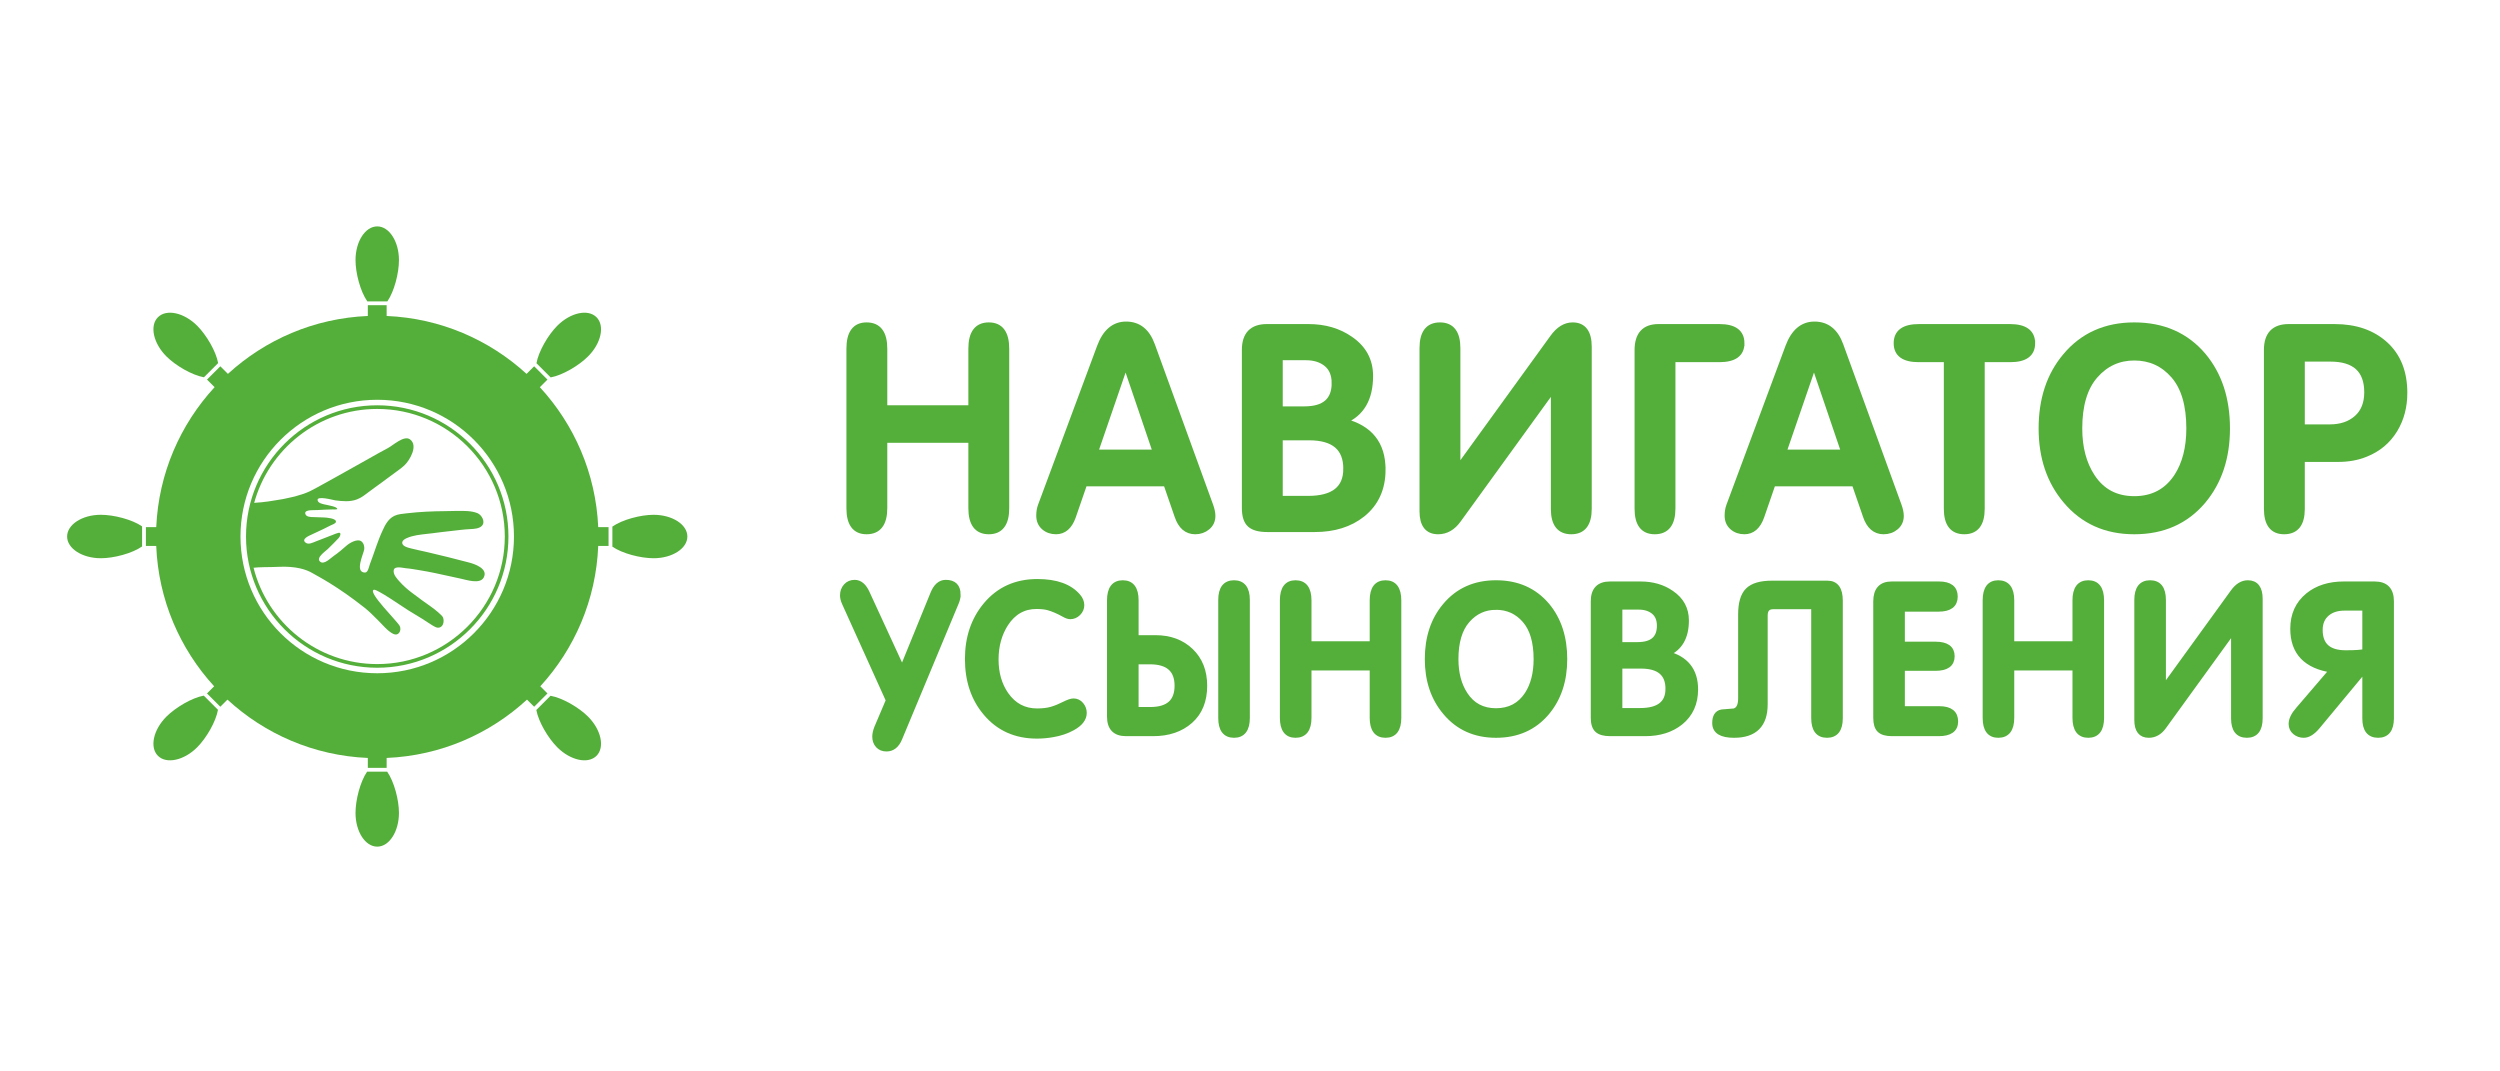 <?xml version="1.0" encoding="UTF-8"?>
<!DOCTYPE svg PUBLIC "-//W3C//DTD SVG 1.1//EN" "http://www.w3.org/Graphics/SVG/1.1/DTD/svg11.dtd">
<!-- Creator: CorelDRAW 2017 -->
<svg xmlns="http://www.w3.org/2000/svg" xml:space="preserve" width="70mm" height="30mm" version="1.1" style="shape-rendering:geometricPrecision; text-rendering:geometricPrecision; image-rendering:optimizeQuality; fill-rule:evenodd; clip-rule:evenodd"
viewBox="0 0 7000 3000"
 xmlns:xlink="http://www.w3.org/1999/xlink">
 <defs>
  <style type="text/css">
   <![CDATA[
    .str0 {stroke:#54AF3A;stroke-width:15.88;stroke-miterlimit:4}
    .fil1 {fill:none;fill-rule:nonzero}
    .fil0 {fill:#54AF3A;fill-rule:nonzero}
   ]]>
  </style>
 </defs>
 <g id="Слой_x0020_1">
  <g id="_1937231037696">
   <g>
    <path class="fil0" d="M2476.46 1142.68l242.88 0 0 -166.28c0,-43.82 16.41,-65.73 49.27,-65.73 32.85,0 49.27,21.95 49.27,65.86l0 446.36c0,43.4 -16.42,65.1 -49.27,65.1 -32.86,0 -49.27,-21.79 -49.27,-65.38l0 -190.69 -242.88 0 0 190.69c0,43.59 -16.69,65.38 -50.04,65.38 -32.34,0 -48.51,-21.7 -48.51,-65.1l0 -446.36c0,-43.91 16.17,-65.86 48.51,-65.86 33.35,0 50.04,21.91 50.04,65.73l0 166.28z"/>
    <path class="fil1 str0" d="M2476.46 1142.68l242.88 0 0 -166.28c0,-43.82 16.41,-65.73 49.27,-65.73 32.85,0 49.27,21.95 49.27,65.86l0 446.36c0,43.4 -16.42,65.1 -49.27,65.1 -32.86,0 -49.27,-21.79 -49.27,-65.38l0 -190.69 -242.88 0 0 190.69c0,43.59 -16.69,65.38 -50.04,65.38 -32.34,0 -48.51,-21.7 -48.51,-65.1l0 -446.36c0,-43.91 16.17,-65.86 48.51,-65.86 33.35,0 50.04,21.91 50.04,65.73l0 166.28z"/>
    <path class="fil0" d="M3236.07 1266.84l-83.86 -246.73c-0.98,1.57 -2.21,4.15 -3.67,7.76l-82.19 238.97 169.72 0zm159.12 177.69c0,12.93 -4.76,23.42 -14.29,31.42 -9.51,8.03 -20.96,12.04 -34.31,12.04 -23.67,0 -40.39,-14.55 -50.16,-43.67l-31.27 -90.57 -228.65 0 -32.16 93.2c-9.86,27.36 -25.69,41.04 -47.45,41.04 -13.49,0 -24.78,-4.01 -33.84,-12.04 -9.08,-8 -13.62,-18.73 -13.62,-32.19 0,-10.35 1.55,-19.66 4.66,-27.94l165.27 -444.62c15.52,-41.89 40.09,-62.86 73.72,-62.86 34.66,0 58.97,19.4 72.94,58.2l162.95 448.51c4.14,11.38 6.21,21.22 6.21,29.48z"/>
    <path class="fil1 str0" d="M3236.07 1266.84l-83.86 -246.73c-0.98,1.57 -2.21,4.15 -3.67,7.76l-82.19 238.97 169.72 0zm159.12 177.69c0,12.93 -4.76,23.42 -14.29,31.42 -9.51,8.03 -20.96,12.04 -34.31,12.04 -23.67,0 -40.39,-14.55 -50.16,-43.67l-31.27 -90.57 -228.65 0 -32.16 93.2c-9.86,27.36 -25.69,41.04 -47.45,41.04 -13.49,0 -24.78,-4.01 -33.84,-12.04 -9.08,-8 -13.62,-18.73 -13.62,-32.19 0,-10.35 1.55,-19.66 4.66,-27.94l165.27 -444.62c15.52,-41.89 40.09,-62.86 73.72,-62.86 34.66,0 58.97,19.4 72.94,58.2l162.95 448.51c4.14,11.38 6.21,21.22 6.21,29.48z"/>
    <path class="fil0" d="M3769.19 1312.62c0,-58.46 -34.56,-87.69 -103.63,-87.69l-81.83 0 0 171.49 78.71 0c71.18,0 106.75,-27.93 106.75,-83.8zm-32.59 -239.77c0,-23.79 -7.41,-41.77 -22.23,-53.94 -14.82,-12.14 -34.19,-18.23 -58.09,-18.23l-72.55 0 0 145.11 68.65 0c56.15,0 84.22,-24.32 84.22,-72.94zm135.02 242.1c0,52.76 -18.88,94.41 -56.63,124.92 -35.19,27.94 -79.68,41.91 -133.47,41.91l-133.47 0c-22.25,0 -38.29,-4.38 -48.11,-13.19 -9.84,-8.78 -14.75,-24.06 -14.75,-45.79l0 -443.07c0,-42.92 20.69,-64.4 62.09,-64.4l116.38 0c45.52,0 84.58,11.39 117.18,34.14 37.24,25.36 55.86,59.75 55.86,103.2 0,63.63 -24.32,105.53 -72.93,125.7l0 1.56c71.89,18.12 107.85,63.13 107.85,135.02z"/>
    <path class="fil1 str0" d="M3769.19 1312.62c0,-58.46 -34.56,-87.69 -103.63,-87.69l-81.83 0 0 171.49 78.71 0c71.18,0 106.75,-27.93 106.75,-83.8zm-32.59 -239.77c0,-23.79 -7.41,-41.77 -22.23,-53.94 -14.82,-12.14 -34.19,-18.23 -58.09,-18.23l-72.55 0 0 145.11 68.65 0c56.15,0 84.22,-24.32 84.22,-72.94zm135.02 242.1c0,52.76 -18.88,94.41 -56.63,124.92 -35.19,27.94 -79.68,41.91 -133.47,41.91l-133.47 0c-22.25,0 -38.29,-4.38 -48.11,-13.19 -9.84,-8.78 -14.75,-24.06 -14.75,-45.79l0 -443.07c0,-42.92 20.69,-64.4 62.09,-64.4l116.38 0c45.52,0 84.58,11.39 117.18,34.14 37.24,25.36 55.86,59.75 55.86,103.2 0,63.63 -24.32,105.53 -72.93,125.7l0 1.56c71.89,18.12 107.85,63.13 107.85,135.02z"/>
    <path class="fil0" d="M4448.93 1424.43c0,42.37 -16.43,63.56 -49.28,63.56 -32.85,0 -49.26,-20.96 -49.26,-62.86l0 -338.32 -266.92 368.6c-15.52,21.71 -34.42,32.58 -56.66,32.58 -29.48,0 -44.23,-18.86 -44.23,-56.57l0 -456.44c0,-42.86 16.42,-64.31 49.28,-64.31 32.84,0 49.27,21.44 49.27,64.29l0 336.88c1.17,-1.06 2.64,-2.68 4.41,-4.84l262.11 -361.92c16.48,-22.94 35.06,-34.41 55.67,-34.41 30.42,0 45.61,20.14 45.61,60.45l0 453.31z"/>
    <path class="fil1 str0" d="M4448.93 1424.43c0,42.37 -16.43,63.56 -49.28,63.56 -32.85,0 -49.26,-20.96 -49.26,-62.86l0 -338.32 -266.92 368.6c-15.52,21.71 -34.42,32.58 -56.66,32.58 -29.48,0 -44.23,-18.86 -44.23,-56.57l0 -456.44c0,-42.86 16.42,-64.31 49.28,-64.31 32.84,0 49.27,21.44 49.27,64.29l0 336.88c1.17,-1.06 2.64,-2.68 4.41,-4.84l262.11 -361.92c16.48,-22.94 35.06,-34.41 55.67,-34.41 30.42,0 45.61,20.14 45.61,60.45l0 453.31z"/>
    <path class="fil0" d="M4876.49 961.11c0,30 -20.77,45 -62.33,45l-130.88 0 0 417.47c0,42.94 -16.69,64.41 -50.03,64.41 -32.35,0 -48.52,-21.2 -48.52,-63.63l0 -443.85c0,-43.46 19.65,-65.18 58.97,-65.18l170.71 0c41.37,0 62.08,15.25 62.08,45.78z"/>
    <path class="fil1 str0" d="M4876.49 961.11c0,30 -20.77,45 -62.33,45l-130.88 0 0 417.47c0,42.94 -16.69,64.41 -50.03,64.41 -32.35,0 -48.52,-21.2 -48.52,-63.63l0 -443.85c0,-43.46 19.65,-65.18 58.97,-65.18l170.71 0c41.37,0 62.08,15.25 62.08,45.78z"/>
    <path class="fil0" d="M5163.55 1266.84l-83.86 -246.73c-0.98,1.57 -2.21,4.15 -3.67,7.76l-82.19 238.97 169.72 0zm159.12 177.69c0,12.93 -4.75,23.42 -14.27,31.42 -9.51,8.03 -20.97,12.04 -34.33,12.04 -23.67,0 -40.39,-14.55 -50.16,-43.67l-31.25 -90.57 -228.65 0 -32.17 93.2c-9.87,27.36 -25.69,41.04 -47.47,41.04 -13.47,0 -24.77,-4.01 -33.84,-12.04 -9.08,-8 -13.62,-18.73 -13.62,-32.19 0,-10.35 1.57,-19.66 4.66,-27.94l165.28 -444.62c15.54,-41.89 40.09,-62.86 73.72,-62.86 34.66,0 58.97,19.4 72.96,58.2l162.95 448.51c4.12,11.38 6.19,21.22 6.19,29.48z"/>
    <path class="fil1 str0" d="M5163.55 1266.84l-83.86 -246.73c-0.98,1.57 -2.21,4.15 -3.67,7.76l-82.19 238.97 169.72 0zm159.12 177.69c0,12.93 -4.75,23.42 -14.27,31.42 -9.51,8.03 -20.97,12.04 -34.33,12.04 -23.67,0 -40.39,-14.55 -50.16,-43.67l-31.25 -90.57 -228.65 0 -32.17 93.2c-9.87,27.36 -25.69,41.04 -47.47,41.04 -13.47,0 -24.77,-4.01 -33.84,-12.04 -9.08,-8 -13.62,-18.73 -13.62,-32.19 0,-10.35 1.57,-19.66 4.66,-27.94l165.28 -444.62c15.54,-41.89 40.09,-62.86 73.72,-62.86 34.66,0 58.97,19.4 72.96,58.2l162.95 448.51c4.12,11.38 6.19,21.22 6.19,29.48z"/>
    <path class="fil0" d="M5690.48 961.11c0,30 -20.56,45 -61.64,45l-79.59 0 0 418.25c0,42.43 -16.42,63.63 -49.28,63.63 -32.85,0 -49.27,-21.2 -49.27,-63.63l0 -418.25 -78.37 0c-41.4,0 -62.07,-15 -62.07,-45 0,-30.53 20.94,-45.78 62.83,-45.78l254.53 0c41.91,0 62.86,15.25 62.86,45.78z"/>
    <path class="fil1 str0" d="M5690.48 961.11c0,30 -20.56,45 -61.64,45l-79.59 0 0 418.25c0,42.43 -16.42,63.63 -49.28,63.63 -32.85,0 -49.27,-21.2 -49.27,-63.63l0 -418.25 -78.37 0c-41.4,0 -62.07,-15 -62.07,-45 0,-30.53 20.94,-45.78 62.83,-45.78l254.53 0c41.91,0 62.86,15.25 62.86,45.78z"/>
    <path class="fil0" d="M5976.03 1001.45c-43.76,0 -80.31,16.79 -109.64,50.34 -29.33,33.56 -44,82.89 -44,147.93 0,53.69 11.84,98.61 35.51,134.75 27.28,41.82 66.66,62.73 118.13,62.73 51.47,0 91.11,-20.91 118.89,-62.73 23.16,-35.62 34.75,-80.54 34.75,-134.75 0,-65.57 -14.54,-115.01 -43.62,-148.31 -29.07,-33.29 -65.76,-49.96 -110.02,-49.96zm259.95 198.27c0,81.62 -22.5,149.29 -67.51,203.02 -48.11,56.84 -112.26,85.25 -192.44,85.25 -79.66,0 -143.55,-28.67 -191.66,-86.01 -45.53,-53.73 -68.29,-121.15 -68.29,-202.26 0,-82.13 22.51,-149.82 67.51,-203.04 48.11,-57.33 112.26,-86.01 192.44,-86.01 80.7,0 145.12,28.42 193.23,85.23 44.46,53.24 66.72,121.16 66.72,203.82z"/>
    <path class="fil1 str0" d="M5976.03 1001.45c-43.76,0 -80.31,16.79 -109.64,50.34 -29.33,33.56 -44,82.89 -44,147.93 0,53.69 11.84,98.61 35.51,134.75 27.28,41.82 66.66,62.73 118.13,62.73 51.47,0 91.11,-20.91 118.89,-62.73 23.16,-35.62 34.75,-80.54 34.75,-134.75 0,-65.57 -14.54,-115.01 -43.62,-148.31 -29.07,-33.29 -65.76,-49.96 -110.02,-49.96zm259.95 198.27c0,81.62 -22.5,149.29 -67.51,203.02 -48.11,56.84 -112.26,85.25 -192.44,85.25 -79.66,0 -143.55,-28.67 -191.66,-86.01 -45.53,-53.73 -68.29,-121.15 -68.29,-202.26 0,-82.13 22.51,-149.82 67.51,-203.04 48.11,-57.33 112.26,-86.01 192.44,-86.01 80.7,0 145.12,28.42 193.23,85.23 44.46,53.24 66.72,121.16 66.72,203.82z"/>
    <path class="fil0" d="M6627.82 1098.45c0,-62.59 -34.28,-93.89 -102.85,-93.89l-79.48 0 0 191.66 77.91 0c31.18,0 56.38,-8.53 75.61,-25.6 19.2,-17.08 28.81,-41.13 28.81,-72.17zm104.76 1.55c0,38.8 -9.08,73.22 -27.22,103.21 -19.2,31.57 -46.44,54.31 -81.7,68.28 -22.83,9.31 -48.51,13.97 -77.04,13.97l-101.13 0 0 139.67c0,41.9 -16.69,62.86 -50.04,62.86 -32.35,0 -48.52,-21.2 -48.52,-63.63l0 -444.63c0,-42.92 20.43,-64.4 61.31,-64.4l128.8 0c58.45,0 105.67,16.29 141.62,48.88 35.93,32.59 53.92,77.87 53.92,135.79z"/>
    <path class="fil1 str0" d="M6627.82 1098.45c0,-62.59 -34.28,-93.89 -102.85,-93.89l-79.48 0 0 191.66 77.91 0c31.18,0 56.38,-8.53 75.61,-25.6 19.2,-17.08 28.81,-41.13 28.81,-72.17zm104.76 1.55c0,38.8 -9.08,73.22 -27.22,103.21 -19.2,31.57 -46.44,54.31 -81.7,68.28 -22.83,9.31 -48.51,13.97 -77.04,13.97l-101.13 0 0 139.67c0,41.9 -16.69,62.86 -50.04,62.86 -32.35,0 -48.52,-21.2 -48.52,-63.63l0 -444.63c0,-42.92 20.43,-64.4 61.31,-64.4l128.8 0c58.45,0 105.67,16.29 141.62,48.88 35.93,32.59 53.92,77.87 53.92,135.79z"/>
    <path class="fil0" d="M2681.76 1664.68c0,7.22 -1.52,14.47 -4.57,21.69l-158.88 381.23c-8,19.05 -20.01,28.57 -36.01,28.57 -9.92,0 -17.72,-3.14 -23.43,-9.46 -5.72,-6.3 -8.58,-14.43 -8.58,-24.36 0,-6.88 1.77,-14.89 5.3,-24.09l32.85 -77.3 -123.32 -272.86c-3.43,-7.61 -5.13,-14.66 -5.13,-21.15 0,-9.89 3.03,-18.28 9.11,-25.15 6.07,-6.87 14.03,-10.28 23.91,-10.28 14.03,0 25.42,9.57 34.15,28.7l97.92 212.5 1.89 0.27 85.87 -210.52c8.35,-20.63 20.13,-30.95 35.31,-30.95 22.4,0 33.61,11.05 33.61,33.16z"/>
    <path class="fil1 str0" d="M2681.76 1664.68c0,7.22 -1.52,14.47 -4.57,21.69l-158.88 381.23c-8,19.05 -20.01,28.57 -36.01,28.57 -9.92,0 -17.72,-3.14 -23.43,-9.46 -5.72,-6.3 -8.58,-14.43 -8.58,-24.36 0,-6.88 1.77,-14.89 5.3,-24.09l32.85 -77.3 -123.32 -272.86c-3.43,-7.61 -5.13,-14.66 -5.13,-21.15 0,-9.89 3.03,-18.28 9.11,-25.15 6.07,-6.87 14.03,-10.28 23.91,-10.28 14.03,0 25.42,9.57 34.15,28.7l97.92 212.5 1.89 0.27 85.87 -210.52c8.35,-20.63 20.13,-30.95 35.31,-30.95 22.4,0 33.61,11.05 33.61,33.16z"/>
    <path class="fil0" d="M3034.96 1996.15c0,16 -10.85,29.91 -32.57,41.72 -16.01,8.78 -34.1,14.86 -54.3,18.29 -15.24,2.66 -30.1,4.02 -44.58,4.02 -59.43,0 -107.07,-21.35 -142.88,-64.03 -33.92,-40 -50.86,-90.3 -50.86,-150.87 0,-60.21 17.14,-110.69 51.43,-151.47 36.19,-43.05 84.01,-64.59 143.45,-64.59 52.59,0 90.49,13.73 113.74,41.16 6.48,7.64 9.71,15.63 9.71,24.01 0,8.37 -3.15,15.72 -9.45,22.01 -6.3,6.28 -13.66,9.41 -22.05,9.41 -4.59,0 -10.51,-2.09 -17.77,-6.28 -15.65,-8.75 -30.36,-15.03 -44.11,-18.85 -8.78,-2.31 -19.67,-3.45 -32.65,-3.45 -36.28,0 -65.13,16.4 -86.52,49.17 -18.32,28.57 -27.49,61.92 -27.49,100.02 0,38.48 9.35,71.23 28.07,98.3 21.78,31.26 50.99,46.87 87.65,46.87 16.04,0 29.59,-1.63 40.67,-4.86 11.07,-3.24 22.62,-7.91 34.66,-14.01 12.03,-6.08 20.9,-9.15 26.64,-9.15 8.4,0 15.37,3.35 20.9,10 5.54,6.68 8.31,14.21 8.31,22.58z"/>
    <path class="fil1 str0" d="M3034.96 1996.15c0,16 -10.85,29.91 -32.57,41.72 -16.01,8.78 -34.1,14.86 -54.3,18.29 -15.24,2.66 -30.1,4.02 -44.58,4.02 -59.43,0 -107.07,-21.35 -142.88,-64.03 -33.92,-40 -50.86,-90.3 -50.86,-150.87 0,-60.21 17.14,-110.69 51.43,-151.47 36.19,-43.05 84.01,-64.59 143.45,-64.59 52.59,0 90.49,13.73 113.74,41.16 6.48,7.64 9.71,15.63 9.71,24.01 0,8.37 -3.15,15.72 -9.45,22.01 -6.3,6.28 -13.66,9.41 -22.05,9.41 -4.59,0 -10.51,-2.09 -17.77,-6.28 -15.65,-8.75 -30.36,-15.03 -44.11,-18.85 -8.78,-2.31 -19.67,-3.45 -32.65,-3.45 -36.28,0 -65.13,16.4 -86.52,49.17 -18.32,28.57 -27.49,61.92 -27.49,100.02 0,38.48 9.35,71.23 28.07,98.3 21.78,31.26 50.99,46.87 87.65,46.87 16.04,0 29.59,-1.63 40.67,-4.86 11.07,-3.24 22.62,-7.91 34.66,-14.01 12.03,-6.08 20.9,-9.15 26.64,-9.15 8.4,0 15.37,3.35 20.9,10 5.54,6.68 8.31,14.21 8.31,22.58z"/>
    <path class="fil0" d="M3491.62 2009.94c0,31.96 -12.11,47.94 -36.28,47.94 -24.21,0 -36.31,-15.79 -36.31,-47.38l0 -330.47c0,-31.57 12.1,-47.36 36.31,-47.36 24.17,0 36.28,15.79 36.28,47.36l0 329.91zm-271.86 -157.82l-39.62 0 0 135.45 40.76 0c50.56,0 75.83,-22.46 75.83,-67.42 0,-45.35 -25.66,-68.03 -76.97,-68.03zm152.41 68.03c0,41.9 -13.24,74.57 -39.73,98 -26.47,23.43 -61.05,35.16 -103.73,35.16l-76.02 0c-30.09,0 -45.14,-15.61 -45.14,-46.81l0 -325.31c0,-32.35 12.1,-48.52 36.29,-48.52 24.19,0 36.3,16.14 36.3,48.39l0 105.35 55.02 0c40.5,0 73.47,12.19 98.88,36.58 25.42,24.37 38.13,56.76 38.13,97.16z"/>
    <path class="fil1 str0" d="M3491.62 2009.94c0,31.96 -12.11,47.94 -36.28,47.94 -24.21,0 -36.31,-15.79 -36.31,-47.38l0 -330.47c0,-31.57 12.1,-47.36 36.31,-47.36 24.17,0 36.28,15.79 36.28,47.36l0 329.91zm-271.86 -157.82l-39.62 0 0 135.45 40.76 0c50.56,0 75.83,-22.46 75.83,-67.42 0,-45.35 -25.66,-68.03 -76.97,-68.03zm152.41 68.03c0,41.9 -13.24,74.57 -39.73,98 -26.47,23.43 -61.05,35.16 -103.73,35.16l-76.02 0c-30.09,0 -45.14,-15.61 -45.14,-46.81l0 -325.31c0,-32.35 12.1,-48.52 36.29,-48.52 24.19,0 36.3,16.14 36.3,48.39l0 105.35 55.02 0c40.5,0 73.47,12.19 98.88,36.58 25.42,24.37 38.13,56.76 38.13,97.16z"/>
    <path class="fil0" d="M3664.22 1803.54l178.88 0 0 -122.46c0,-32.27 12.1,-48.41 36.31,-48.41 24.17,0 36.29,16.17 36.29,48.52l0 328.75c0,31.96 -12.12,47.94 -36.29,47.94 -24.21,0 -36.31,-16.04 -36.31,-48.16l0 -140.45 -178.88 0 0 140.45c0,32.12 -12.29,48.16 -36.85,48.16 -23.83,0 -35.73,-15.98 -35.73,-47.94l0 -328.75c0,-32.35 11.9,-48.52 35.73,-48.52 24.56,0 36.85,16.14 36.85,48.41l0 122.46z"/>
    <path class="fil1 str0" d="M3664.22 1803.54l178.88 0 0 -122.46c0,-32.27 12.1,-48.41 36.31,-48.41 24.17,0 36.29,16.17 36.29,48.52l0 328.75c0,31.96 -12.12,47.94 -36.29,47.94 -24.21,0 -36.31,-16.04 -36.31,-48.16l0 -140.45 -178.88 0 0 140.45c0,32.12 -12.29,48.16 -36.85,48.16 -23.83,0 -35.73,-15.98 -35.73,-47.94l0 -328.75c0,-32.35 11.9,-48.52 35.73,-48.52 24.56,0 36.85,16.14 36.85,48.41l0 122.46z"/>
    <path class="fil0" d="M4188.88 1699.53c-32.24,0 -59.14,12.36 -80.76,37.07 -21.61,24.72 -32.41,61.04 -32.41,108.95 0,39.56 8.72,72.65 26.16,99.27 20.09,30.79 49.09,46.19 87.01,46.19 37.9,0 67.1,-15.4 87.56,-46.19 17.06,-26.25 25.59,-59.33 25.59,-99.27 0,-48.29 -10.71,-84.7 -32.12,-109.23 -21.43,-24.53 -48.44,-36.79 -81.03,-36.79zm191.45 146.02c0,60.12 -16.57,109.98 -49.72,149.53 -35.42,41.87 -82.68,62.8 -141.73,62.8 -58.68,0 -105.74,-21.11 -141.17,-63.36 -33.53,-39.57 -50.29,-89.21 -50.29,-148.97 0,-60.48 16.56,-110.34 49.72,-149.54 35.43,-42.23 82.67,-63.34 141.74,-63.34 59.43,0 106.87,20.92 142.31,62.77 32.77,39.2 49.14,89.24 49.14,150.11z"/>
    <path class="fil1 str0" d="M4188.88 1699.53c-32.24,0 -59.14,12.36 -80.76,37.07 -21.61,24.72 -32.41,61.04 -32.41,108.95 0,39.56 8.72,72.65 26.16,99.27 20.09,30.79 49.09,46.19 87.01,46.19 37.9,0 67.1,-15.4 87.56,-46.19 17.06,-26.25 25.59,-59.33 25.59,-99.27 0,-48.29 -10.71,-84.7 -32.12,-109.23 -21.43,-24.53 -48.44,-36.79 -81.03,-36.79zm191.45 146.02c0,60.12 -16.57,109.98 -49.72,149.53 -35.42,41.87 -82.68,62.8 -141.73,62.8 -58.68,0 -105.74,-21.11 -141.17,-63.36 -33.53,-39.57 -50.29,-89.21 -50.29,-148.97 0,-60.48 16.56,-110.34 49.72,-149.54 35.43,-42.23 82.67,-63.34 141.74,-63.34 59.43,0 106.87,20.92 142.31,62.77 32.77,39.2 49.14,89.24 49.14,150.11z"/>
    <path class="fil0" d="M4671.26 1928.72c0,-43.06 -25.46,-64.59 -76.35,-64.59l-60.25 0 0 126.31 57.96 0c52.42,0 78.64,-20.58 78.64,-61.72zm-24.01 -176.6c0,-17.53 -5.46,-30.78 -16.38,-39.74 -10.92,-8.95 -25.19,-13.42 -42.79,-13.42l-53.42 0 0 106.88 50.55 0c41.36,0 62.04,-17.92 62.04,-53.72zm99.44 178.3c0,38.88 -13.91,69.55 -41.72,92.02 -25.91,20.59 -58.68,30.87 -98.3,30.87l-98.3 0c-16.39,0 -28.21,-3.24 -35.44,-9.72 -7.24,-6.48 -10.85,-17.71 -10.85,-33.72l0 -326.34c0,-31.62 15.22,-47.44 45.7,-47.44l85.74 0c33.52,0 62.29,8.38 86.3,25.15 27.44,18.68 41.16,44.02 41.16,76.01 0,46.86 -17.92,77.72 -53.73,92.58l0 1.15c52.95,13.34 79.44,46.49 79.44,99.44z"/>
    <path class="fil1 str0" d="M4671.26 1928.72c0,-43.06 -25.46,-64.59 -76.35,-64.59l-60.25 0 0 126.31 57.96 0c52.42,0 78.64,-20.58 78.64,-61.72zm-24.01 -176.6c0,-17.53 -5.46,-30.78 -16.38,-39.74 -10.92,-8.95 -25.19,-13.42 -42.79,-13.42l-53.42 0 0 106.88 50.55 0c41.36,0 62.04,-17.92 62.04,-53.72zm99.44 178.3c0,38.88 -13.91,69.55 -41.72,92.02 -25.91,20.59 -58.68,30.87 -98.3,30.87l-98.3 0c-16.39,0 -28.21,-3.24 -35.44,-9.72 -7.24,-6.48 -10.85,-17.71 -10.85,-33.72l0 -326.34c0,-31.62 15.22,-47.44 45.7,-47.44l85.74 0c33.52,0 62.29,8.38 86.3,25.15 27.44,18.68 41.16,44.02 41.16,76.01 0,46.86 -17.92,77.72 -53.73,92.58l0 1.15c52.95,13.34 79.44,46.49 79.44,99.44z"/>
    <path class="fil0" d="M5151.89 2011.02c0,31.25 -12.11,46.86 -36.28,46.86 -24.21,0 -36.29,-15.81 -36.29,-47.44l0 -312.62 -114.22 0c-15.68,0 -23.54,8.58 -23.54,25.72l0 248.62c0,57.13 -28.75,85.72 -86.29,85.72 -35.44,0 -53.15,-11.05 -53.15,-33.15 0,-17.9 6.28,-28 18.85,-30.3 11.44,-0.74 23.05,-1.71 34.87,-2.84 12.58,-3.44 18.87,-15.44 18.87,-36.02l0 -234.9c0,-31.62 6.56,-54.01 19.72,-67.14 13.14,-13.15 35.51,-19.72 67.16,-19.72l155.44 0c23.24,0 34.86,16 34.86,48.01l0 329.2z"/>
    <path class="fil1 str0" d="M5151.89 2011.02c0,31.25 -12.11,46.86 -36.28,46.86 -24.21,0 -36.29,-15.81 -36.29,-47.44l0 -312.62 -114.22 0c-15.68,0 -23.54,8.58 -23.54,25.72l0 248.62c0,57.13 -28.75,85.72 -86.29,85.72 -35.44,0 -53.15,-11.05 -53.15,-33.15 0,-17.9 6.28,-28 18.85,-30.3 11.44,-0.74 23.05,-1.71 34.87,-2.84 12.58,-3.44 18.87,-15.44 18.87,-36.02l0 -234.9c0,-31.62 6.56,-54.01 19.72,-67.14 13.14,-13.15 35.51,-19.72 67.16,-19.72l155.44 0c23.24,0 34.86,16 34.86,48.01l0 329.2z"/>
    <path class="fil0" d="M5474.82 2020.16c0,22.11 -15.44,33.15 -46.3,33.15l-130.88 0c-15.99,0 -27.43,-3.24 -34.28,-9.72 -6.88,-6.48 -10.3,-17.71 -10.3,-33.72l0 -325.78c0,-32.02 14.49,-48 43.44,-48l132.6 0c29.71,0 44.58,11.44 44.58,34.29 0,22.85 -15.11,34.29 -45.34,34.29l-102.7 0 0 100.03 94.13 0c30.2,0 45.33,10.94 45.33,32.85 0,21.91 -15.31,32.86 -45.91,32.86l-93.55 0 0 114.89 104.43 0c29.84,0 44.75,11.61 44.75,34.86z"/>
    <path class="fil1 str0" d="M5474.82 2020.16c0,22.11 -15.44,33.15 -46.3,33.15l-130.88 0c-15.99,0 -27.43,-3.24 -34.28,-9.72 -6.88,-6.48 -10.3,-17.71 -10.3,-33.72l0 -325.78c0,-32.02 14.49,-48 43.44,-48l132.6 0c29.71,0 44.58,11.44 44.58,34.29 0,22.85 -15.11,34.29 -45.34,34.29l-102.7 0 0 100.03 94.13 0c30.2,0 45.33,10.94 45.33,32.85 0,21.91 -15.31,32.86 -45.91,32.86l-93.55 0 0 114.89 104.43 0c29.84,0 44.75,11.61 44.75,34.86z"/>
    <path class="fil0" d="M5631.97 1803.54l178.9 0 0 -122.46c0,-32.27 12.1,-48.41 36.3,-48.41 24.2,0 36.28,16.17 36.28,48.52l0 328.75c0,31.96 -12.08,47.94 -36.28,47.94 -24.2,0 -36.3,-16.04 -36.3,-48.16l0 -140.45 -178.9 0 0 140.45c0,32.12 -12.29,48.16 -36.85,48.16 -23.82,0 -35.72,-15.98 -35.72,-47.94l0 -328.75c0,-32.35 11.9,-48.52 35.72,-48.52 24.56,0 36.85,16.14 36.85,48.41l0 122.46z"/>
    <path class="fil1 str0" d="M5631.97 1803.54l178.9 0 0 -122.46c0,-32.27 12.1,-48.41 36.3,-48.41 24.2,0 36.28,16.17 36.28,48.52l0 328.75c0,31.96 -12.08,47.94 -36.28,47.94 -24.2,0 -36.3,-16.04 -36.3,-48.16l0 -140.45 -178.9 0 0 140.45c0,32.12 -12.29,48.16 -36.85,48.16 -23.82,0 -35.72,-15.98 -35.72,-47.94l0 -328.75c0,-32.35 11.9,-48.52 35.72,-48.52 24.56,0 36.85,16.14 36.85,48.41l0 122.46z"/>
    <path class="fil0" d="M6327.53 2011.08c0,31.2 -12.1,46.8 -36.31,46.8 -24.19,0 -36.28,-15.43 -36.28,-46.3l0 -249.19 -196.6 271.49c-11.42,16.01 -25.33,24 -41.73,24 -21.71,0 -32.57,-13.89 -32.57,-41.68l0 -336.17c0,-31.57 12.09,-47.36 36.3,-47.36 24.18,0 36.27,15.78 36.27,47.33l0 248.14c0.88,-0.79 1.95,-1.98 3.26,-3.56l193.06 -266.58c12.13,-16.89 25.82,-25.33 41,-25.33 22.4,0 33.6,14.83 33.6,44.51l0 333.9z"/>
    <path class="fil1 str0" d="M6327.53 2011.08c0,31.2 -12.1,46.8 -36.31,46.8 -24.19,0 -36.28,-15.43 -36.28,-46.3l0 -249.19 -196.6 271.49c-11.42,16.01 -25.33,24 -41.73,24 -21.71,0 -32.57,-13.89 -32.57,-41.68l0 -336.17c0,-31.57 12.09,-47.36 36.3,-47.36 24.18,0 36.27,15.78 36.27,47.33l0 248.14c0.88,-0.79 1.95,-1.98 3.26,-3.56l193.06 -266.58c12.13,-16.89 25.82,-25.33 41,-25.33 22.4,0 33.6,14.83 33.6,44.51l0 333.9z"/>
    <path class="fil0" d="M6622.44 1824.68l0 -122.87 -57.99 0c-20.29,0 -36.56,5.18 -48.81,15.51 -13.4,11.09 -20.08,26.61 -20.08,46.5 0,43.26 24.1,64.88 72.34,64.88 28.31,0 46.49,-1.34 54.54,-4.02zm72.57 186.34c0,31.25 -12.09,46.86 -36.27,46.86 -24.21,0 -36.3,-15.43 -36.3,-46.3l0 -136.02 -2.3 0 -131.44 158.31c-13.34,16.01 -26.11,24.01 -38.3,24.01 -9.14,0 -17.14,-2.85 -24.01,-8.54 -6.84,-5.7 -10.28,-13.12 -10.28,-22.22 0,-12.17 6.56,-25.64 19.69,-40.46l95.2 -111.09c-73.55,-10.66 -110.31,-48.96 -110.31,-114.88 0,-39.25 14.09,-70.3 42.28,-93.17 25.91,-20.95 59.07,-31.43 99.45,-31.43l86.87 0c30.48,0 45.72,15.82 45.72,47.44l0 327.49z"/>
    <path class="fil1 str0" d="M6622.44 1824.68l0 -122.87 -57.99 0c-20.29,0 -36.56,5.18 -48.81,15.51 -13.4,11.09 -20.08,26.61 -20.08,46.5 0,43.26 24.1,64.88 72.34,64.88 28.31,0 46.49,-1.34 54.54,-4.02zm72.57 186.34c0,31.25 -12.09,46.86 -36.27,46.86 -24.21,0 -36.3,-15.43 -36.3,-46.3l0 -136.02 -2.3 0 -131.44 158.31c-13.34,16.01 -26.11,24.01 -38.3,24.01 -9.14,0 -17.14,-2.85 -24.01,-8.54 -6.84,-5.7 -10.28,-13.12 -10.28,-22.22 0,-12.17 6.56,-25.64 19.69,-40.46l95.2 -111.09c-73.55,-10.66 -110.31,-48.96 -110.31,-114.88 0,-39.25 14.09,-70.3 42.28,-93.17 25.91,-20.95 59.07,-31.43 99.45,-31.43l86.87 0c30.48,0 45.72,15.82 45.72,47.44l0 327.49z"/>
   </g>
   <g>
    <path class="fil0" d="M187.92 1502.27c0,33.57 42.27,60.79 94.47,60.79 36.29,0 87.5,-13.44 115.45,-32.97l0 -56.24c-27.88,-19.26 -79.1,-32.45 -115.45,-32.45 -52.2,0 -94.47,27.26 -94.47,60.87z"/>
    <path class="fil0" d="M571.01 1056.39l39.77 -39.78c-6.07,-33.31 -33.01,-78.9 -58.73,-104.6 -36.9,-36.89 -86.08,-47.53 -109.8,-23.75 -23.77,23.67 -13.1,72.91 23.8,109.75 25.65,25.68 71.44,52.37 104.96,58.38z"/>
    <path class="fil0" d="M1084.64 843.85c19.28,-27.84 32.44,-79.11 32.44,-115.48 0,-52.16 -27.22,-94.47 -60.79,-94.47 -33.66,0 -60.85,42.31 -60.85,94.47 0,36.3 13.49,87.61 33.04,115.48l56.16 0z"/>
    <path class="fil0" d="M1027.88 2160.66c-19.26,27.87 -32.44,79.14 -32.44,115.47 0,52.24 27.19,94.48 60.85,94.48 33.57,0 60.79,-42.24 60.79,-94.48 0,-36.31 -13.5,-87.53 -32.99,-115.47l-56.21 0z"/>
    <path class="fil0" d="M1646.5 998.01c36.89,-36.84 47.5,-86.08 23.75,-109.75 -23.75,-23.82 -72.85,-13.14 -109.77,23.75 -25.71,25.7 -52.38,71.43 -58.36,104.98l39.77 39.77c33.32,-6.11 78.85,-33 104.61,-58.75z"/>
    <path class="fil0" d="M466.04 2006.44c-36.89,36.87 -47.56,86.05 -23.82,109.82 23.75,23.74 72.93,13.1 109.82,-23.77 25.68,-25.71 52.34,-71.48 58.31,-105.01l-39.75 -39.75c-33.32,6.08 -78.85,33.05 -104.56,58.71z"/>
    <path class="fil0" d="M1830.12 1441.42c-36.31,0 -87.54,13.52 -115.46,33.03l0 56.2c27.87,19.32 79.15,32.41 115.46,32.41 52.18,0 94.49,-27.22 94.49,-60.79 0,-33.61 -42.31,-60.85 -94.49,-60.85z"/>
    <path class="fil0" d="M1541.5 1948.14l-39.78 39.79c6.14,33.38 33.05,78.82 58.76,104.56 36.87,36.87 86.02,47.51 109.77,23.77 23.75,-23.77 13.14,-72.88 -23.75,-109.82 -25.72,-25.68 -71.5,-52.32 -105,-58.3z"/>
    <path class="fil0" d="M673.37 1502.24c0,-211.45 171.4,-382.88 382.9,-382.88 211.46,0 382.84,171.43 382.84,382.88 0,211.46 -171.38,382.88 -382.84,382.88 -211.5,0 -382.9,-171.42 -382.9,-382.88zm838.26 -418.11l21.25 -21.26 -37.26 -37.3 -21.28 21.3c-104.22,-95.52 -241.09,-155.82 -391.71,-162.14l0 -30.19 -52.71 0 0 30.19c-150.63,6.32 -287.53,66.62 -391.75,162.14l-21.27 -21.27 -37.3 37.28 21.26 21.25c-95.94,104.06 -156.69,241 -163.37,391.76l-28.98 0 0 52.72 28.94 0c6.05,151.13 66.42,288.44 162.16,392.99l-20.03 20.03 37.29 37.27 20.01 -19.99c104.36,96.15 241.73,156.98 393.04,163.34l0 27.72 52.71 0 0 -27.72c151.25,-6.36 288.62,-67.19 392.97,-163.34l20.03 20 37.27 -37.26 -20.05 -20.05c95.79,-104.48 156.1,-241.86 162.17,-392.99l28.95 0 0 -52.72 -28.95 0c-6.72,-150.76 -67.44,-287.7 -163.39,-391.76z"/>
    <polygon class="fil0" points="741.35,1135.14 704.61,1118.01 718.29,1156.26 "/>
    <path class="fil0" d="M824.48 1054.2c7.53,-3.9 10.79,-7.99 10.77,-12.23 0,-1.57 -0.46,-3.24 -1.36,-5.05 -1.73,-3.33 -3.98,-4.94 -7.26,-5.36 -0.55,-0.08 -1.1,-0.1 -1.68,-0.1 -2.95,0 -6.21,0.87 -9.79,2.72l-12.29 6.27 10.04 19.65 11.57 -5.9z"/>
    <path class="fil0" d="M820.54 1075.02l12.1 23.7 13.45 -6.88c9.92,-5.08 14.3,-10.39 14.27,-15.56 -0.01,-1.77 -0.46,-3.62 -1.48,-5.56 -2.49,-4.8 -5.82,-6.9 -10.74,-6.96 -3.65,0 -8.21,1.31 -13.59,4.07l-14.01 7.19z"/>
    <polygon class="fil0" points="1198.84,1001.15 1173.47,1032.89 1203.56,1041.44 "/>
    <path class="fil0" d="M1392.4 1175.42c1.22,0 2.47,-0.12 3.76,-0.26 7.4,-1.08 14.16,-4.85 20.43,-11.52 7.09,-7.56 10.46,-14.98 10.48,-22.34 0,-0.5 -0.02,-1.03 -0.06,-1.51 -0.52,-8.01 -3.97,-15.01 -10.51,-21.21 -6.46,-6.01 -13.51,-8.99 -21.86,-9.12l0 0.03c-7.96,0 -15.64,3.8 -23.15,11.83 -6.11,6.57 -9.47,13.6 -10.07,21.24 -0.07,0.74 -0.13,1.51 -0.13,2.24 0.04,7.8 3.39,14.88 10.4,21.47 6.57,6.17 13.4,9.12 20.71,9.15z"/>
    <path class="fil0" d="M1494.87 1262.05c1.77,0.78 3.49,1.13 5.25,1.13 2.34,0 4.7,-0.66 7.21,-2.15 4.88,-2.91 7.02,-6.44 7.06,-11.19 0,-3.73 -1.48,-8.33 -4.65,-13.67l-7.71 -13.17 -25.97 15.31 7.59 12.88c3.23,5.47 6.97,9.01 11.22,10.86z"/>
    <path class="fil0" d="M1086.44 1972.45c0,-0.15 0,-0.36 0,-0.55 -0.18,-3.73 -1.52,-6.15 -4.31,-7.94 -2.61,-1.64 -6.03,-2.5 -10.33,-2.51 -0.45,0 -0.8,0 -1.19,0.03l-13.76 0.48 0.78 22.05 12.95 -0.45c11.34,-0.6 15.75,-4.07 15.86,-11.11z"/>
    <path class="fil0" d="M1075.91 2000.14c-0.67,0 -1.33,0.03 -1.96,0.05l-15.79 0.55 0.97 26.62 15.06 -0.54c14.56,-0.67 20.52,-4.97 20.57,-13.13 0,-0.17 -0.03,-0.36 -0.01,-0.65 -0.46,-8.66 -5.9,-12.7 -18.84,-12.9z"/>
    <path class="fil0" d="M953.43 1950.27c-2.82,-0.61 -5.55,-0.96 -8.18,-0.96 -5.47,0 -10.52,1.36 -15.22,4.15 -6.87,4.05 -11.58,11.19 -14.05,21.91 -0.74,3.3 -1.11,6.4 -1.11,9.39 0,5.05 1.03,9.67 3.13,14.01 3.81,7.89 10.59,12.95 20.85,15.32 3.04,0.68 5.91,1.02 8.64,1.02 6.48,0 12.06,-1.93 16.97,-5.71 5.82,-4.68 9.77,-11.37 11.81,-20.26 0.84,-3.79 1.28,-7.3 1.28,-10.53 0,-6.04 -1.47,-11.09 -4.32,-15.35 -4.48,-6.66 -11,-10.94 -19.8,-12.99z"/>
    <path class="fil0" d="M682.11 1828.64l-20.39 20.29 7.17 7.23c5.78,5.8 10.96,8.49 15.32,8.45 3.16,0 6.11,-1.34 9.09,-4.23 2.97,-2.98 4.31,-5.98 4.31,-9.19 0.03,-4.43 -2.69,-9.7 -8.55,-15.56l-6.95 -6.99z"/>
    <path class="fil0" d="M1500.49 1622.58c-0.8,2.83 -1.2,5.4 -1.2,7.72 0.03,2.14 0.33,4.03 0.96,5.83 1.38,3.96 3.81,6.32 7.92,7.48 1.52,0.42 2.95,0.61 4.31,0.61 6.32,-0.03 10.98,-4.64 14.04,-15.46 1.84,-6.59 2.86,-11.28 3.14,-13.8l-25.17 -6.96 -4 14.58z"/>
    <path class="fil0" d="M778.81 1587.16c50.12,-2.56 79.01,7.81 94.62,16.8 18.31,10.56 71.04,37.19 147.89,98.08 13.08,10.33 24.73,22.59 36.64,34.19 13.13,12.78 26.7,30.58 43.31,38.73 6.67,3.26 12.32,1.56 15.81,-2.51 4.29,-4.83 5.5,-12.94 2.06,-19.84 -6.66,-13.16 -87.98,-92.29 -73.19,-100.9 3.23,-1.85 10.25,1.9 30.5,13.78 20.34,11.89 64.99,43.42 87.02,55.76 22.04,12.41 46.82,30.96 57.07,35.01 10.25,4.13 17.41,-2.15 19.95,-8.7 2.58,-6.54 2.37,-16.43 -1.95,-21.82 -4.38,-5.4 -20.15,-18.97 -30.89,-26.48 -10.79,-7.47 -34.55,-24.48 -56.62,-41.36 -11.44,-8.74 -22.3,-18.44 -31.94,-29.2 -7.41,-8.27 -18.95,-20.25 -16.6,-32.43 2.42,-12.61 25.93,-5.9 33.43,-5.29 13.58,1.13 26.9,3.69 40.38,5.83 28.57,4.55 57,11.02 85.27,17.2 9.09,2 18.08,4.14 27.24,5.93 16.53,3.28 55.55,17.18 65.91,-3.47 12.33,-24.81 -26.11,-37.49 -42.41,-41.68 -38.77,-10.03 -77.48,-20.16 -116.58,-29 -15.23,-3.45 -30.61,-6.58 -45.79,-10.45 -7.7,-1.98 -26.39,-6.28 -23.37,-17.92 2.08,-8.27 18.54,-13.5 25.76,-15.53 18.62,-5.28 39.33,-6.31 58.51,-8.82 16.58,-2.15 33.24,-4.34 49.91,-6.04 18.8,-1.94 37.52,-4.76 56.4,-5.61 10.27,-0.43 25.26,-1.18 32.61,-9.64 9.93,-11.43 -1.2,-30.21 -12.9,-35 -16.99,-6.92 -37.54,-6.28 -55.55,-6.28 -11.55,-0.02 -23.07,0.55 -34.61,0.66 -35.63,0.32 -71.76,1.78 -107.22,6 -11.43,1.35 -24.74,2.14 -35.33,7.22 -19.28,9.31 -27.72,30.37 -32.62,40.53 -14.37,30.3 -23.69,63.35 -35.77,94.6 -2.3,6 -5.1,23.68 -13.64,23.63 -30.28,-0.18 -3.64,-53.28 -2.21,-65.38 0.9,-7.71 -1.48,-16.94 -7.97,-21.97 -11.61,-8.9 -34.76,5.53 -42.28,12.51 -7.5,6.96 -25.92,22.23 -33.98,27.38 -8.77,5.58 -27.44,26.4 -38.9,17.28 -13.34,-10.62 13.28,-28.34 20.41,-35.09 7.76,-7.34 26.83,-26.47 31.1,-31.38 4.22,-4.85 5.97,-10.94 4.34,-13.53 -1.61,-2.49 -7.26,-0.67 -11.81,1.04 -4.55,1.71 -22.18,8.37 -31.36,12.24 -8.61,3.58 -17.4,6.81 -26.15,10.13 -8.07,3.06 -19.17,9.24 -27.26,3.28 -13.88,-10.16 9.63,-19.78 16.73,-23.02 10.91,-5.02 21.76,-10.01 32.48,-15.22 6.8,-3.29 13.53,-6.67 20.25,-10.14 3.86,-2.01 14.33,-5.04 15.13,-9.95 1.64,-10.33 -27.24,-12.08 -32.68,-12.43 -11.69,-0.66 -24,-0.94 -29.56,-1.01 -7.75,-0.11 -21.75,0.04 -23.68,-9.81 -2.34,-12.2 26.33,-9.26 32.99,-9.85 14.46,-1.29 28.97,-1.18 43.43,-1.86 3.96,-0.17 9.45,0.69 13.07,-0.79 1.89,-6.69 -25.97,-10.96 -35.96,-13.28 -6.4,-1.49 -16.81,-3.54 -18.85,-11 -4.01,-14.58 44.11,-0.96 49.47,-0.28 20.62,2.62 41.03,4.66 60.93,-2.84 13.43,-5.06 23.66,-13.93 34.96,-22.31 23.77,-17.66 47.99,-34.74 71.63,-52.56 8.59,-6.48 17.73,-12.66 25.67,-19.98 15.53,-14.42 39.69,-56.02 15.87,-73.16 -16.85,-12.08 -47.48,17.04 -61.34,24.2 -18.25,9.44 -36.09,19.88 -54.07,29.91 -42.43,23.69 -84.69,47.71 -127.28,71.05 -12.72,7.01 -25.46,14.29 -38.52,20.6 -24.14,11.68 -73.36,22.27 -93.87,24.67 -10.7,1.27 -22.13,5.09 -69.92,8.07 -7.71,29.17 -9.14,63.8 -9.14,95.36 0,29.51 3.14,58.78 9.91,86.22 26.9,-3.26 47.84,-1.74 75.11,-3.08z"/>
    <path class="fil0" d="M1056.25 1859.42c-167.45,0 -308.29,-115.81 -346.75,-271.57 -1.35,0.17 -2.59,0.26 -4.02,0.47 -16.27,-67.14 -10.17,-113.93 -2.04,-177.01 2.67,-0.12 5.1,-0.28 7.52,-0.42 40.47,-152.84 179.91,-265.85 345.29,-265.85 196.98,0 357.21,160.26 357.21,357.21 0,197 -160.23,357.17 -357.21,357.17zm367.41 -357.17c0,-202.6 -164.8,-367.42 -367.41,-367.42 -202.6,0 -367.41,164.82 -367.41,367.42 0,202.58 164.81,367.43 367.41,367.43 202.61,0 367.41,-164.85 367.41,-367.43z"/>
   </g>
  </g>
 </g>
</svg>
